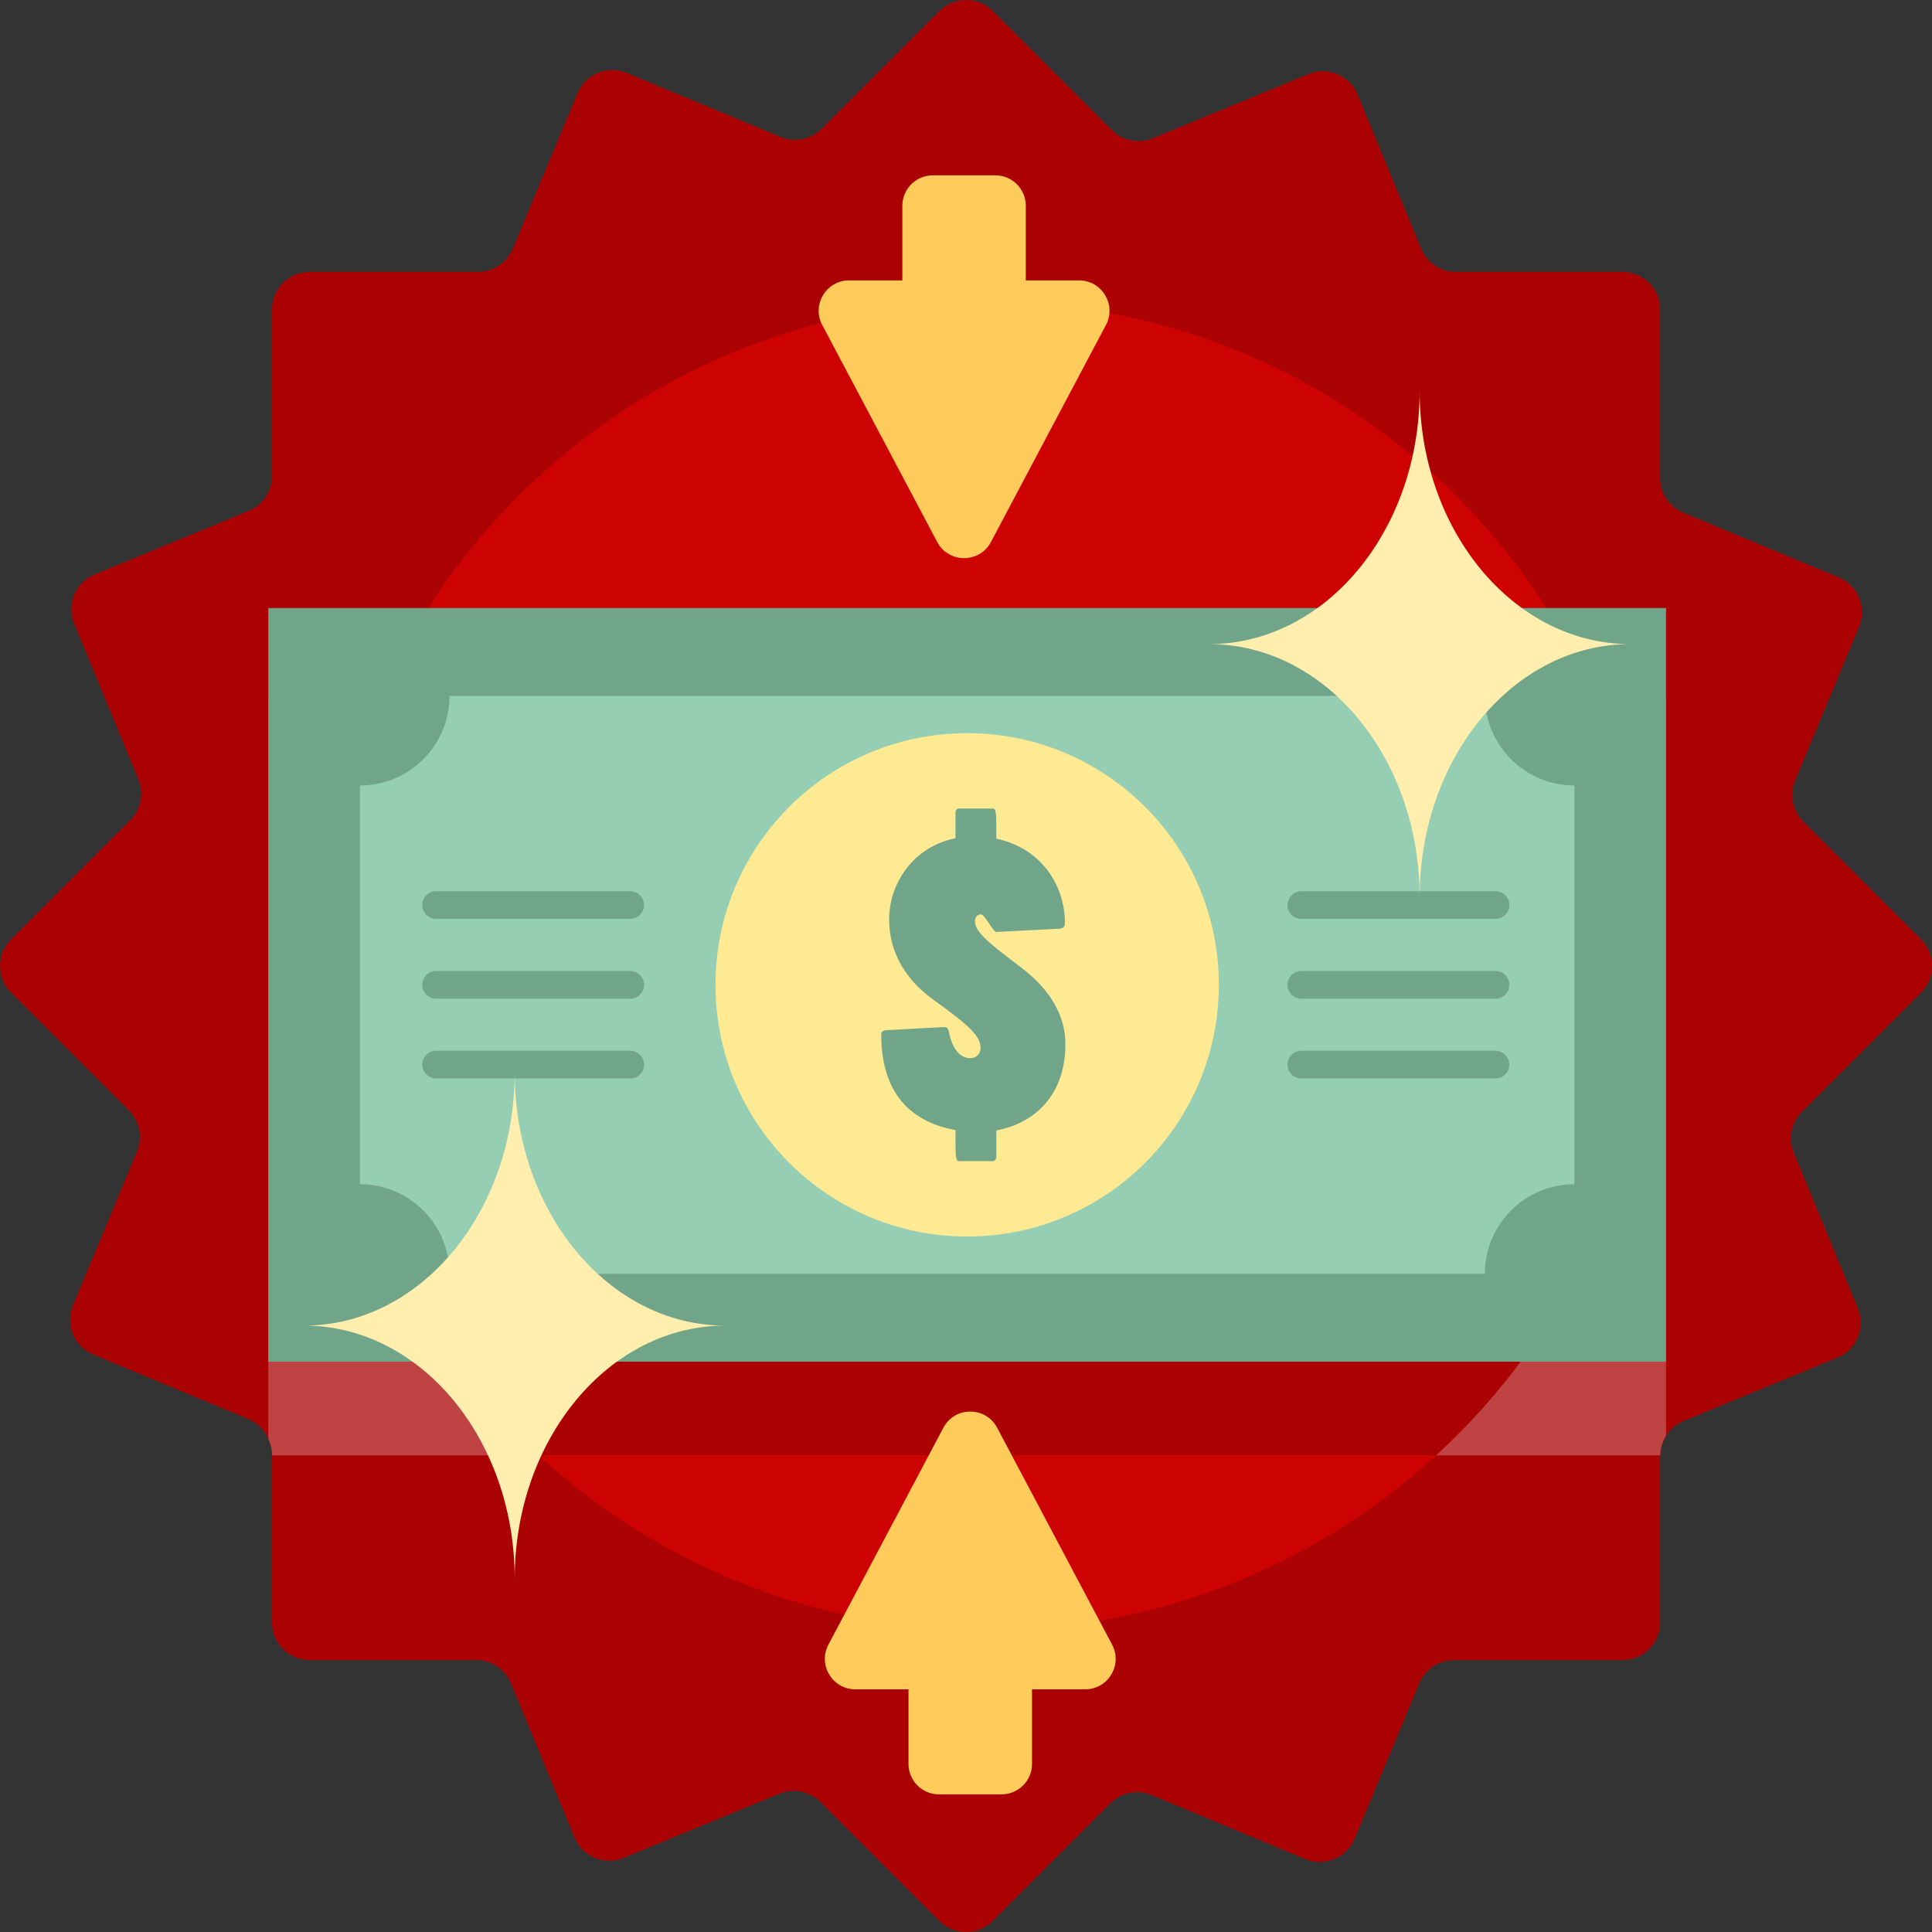 <?xml version="1.0" encoding="UTF-8"?> <svg xmlns="http://www.w3.org/2000/svg" width="200" height="200" viewBox="0 0 200 200" fill="none"><rect x="0" y="0" width="200" height="200" fill="#333333" stroke="none"/><g clip-path="url(#clip0_844_2516)"><path d="M198.861 102.76C200.385 101.237 200.385 98.766 198.861 97.244L186.669 85.052C185.554 83.935 185.22 82.254 185.827 80.795L192.452 64.877C193.281 62.889 192.339 60.605 190.35 59.778L174.258 53.081C172.804 52.475 171.856 51.055 171.856 49.479V32.051C171.856 29.895 170.111 28.149 167.956 28.149H150.714C149.134 28.149 147.712 27.197 147.109 25.735L140.539 9.795C139.718 7.804 137.438 6.854 135.447 7.675L119.332 14.316C117.877 14.917 116.203 14.583 115.088 13.467L102.763 1.143C101.239 -0.381 98.77 -0.381 97.246 1.143L85.056 13.335C83.939 14.45 82.258 14.784 80.797 14.177L64.88 7.552C62.89 6.723 60.609 7.665 59.781 9.654L53.084 25.746C52.479 27.2 51.057 28.148 49.483 28.148H32.054C29.9 28.148 28.154 29.893 28.154 32.048V49.29C28.154 50.87 27.201 52.292 25.741 52.895L9.8 59.465C7.809 60.286 6.858 62.566 7.679 64.557L14.321 80.671C14.921 82.127 14.588 83.801 13.473 84.916L1.149 97.241C-0.376 98.765 -0.376 101.234 1.149 102.758L13.338 114.948C14.456 116.065 14.79 117.746 14.182 119.207L7.557 135.124C6.729 137.114 7.67 139.395 9.658 140.223L25.751 146.92C26.687 147.309 27.375 148.054 27.773 148.941C27.996 149.433 28.153 149.958 28.153 150.521V167.951C28.153 170.105 29.898 171.851 32.053 171.851H49.295C50.876 171.851 52.298 172.805 52.899 174.265L59.469 190.205C60.29 192.197 62.571 193.147 64.562 192.326L80.677 185.684C82.132 185.085 83.806 185.419 84.92 186.533L97.244 198.858C98.767 200.381 101.238 200.381 102.76 198.858L114.952 186.667C116.069 185.55 117.75 185.216 119.209 185.823L135.126 192.45C137.115 193.277 139.399 192.337 140.226 190.347L146.923 174.254C147.528 172.802 148.949 171.853 150.525 171.853H167.953C170.109 171.853 171.855 170.107 171.855 167.953V150.711C171.855 150.692 171.864 150.677 171.864 150.657C171.873 149.929 172.093 149.24 172.464 148.648C172.886 147.972 173.5 147.422 174.269 147.107L190.209 140.536C192.2 139.715 193.15 137.436 192.329 135.445L185.688 119.33C185.087 117.875 185.421 116.199 186.537 115.084L198.861 102.76Z" fill="#AB0303"></path><path d="M102.209 31.256C73.971 31.256 49.719 48.29 39.142 72.637H165.278C154.7 48.29 130.448 31.256 102.209 31.256Z" fill="#CD0303"></path><path d="M55.746 150.656C67.983 161.886 84.293 168.745 102.209 168.745C120.126 168.745 136.437 161.886 148.673 150.656H55.746Z" fill="#CD0303"></path><path d="M55.746 150.656C42.055 138.089 33.466 120.051 33.466 100C33.466 90.274 35.497 81.024 39.14 72.637H27.774V148.941C27.997 149.435 28.154 149.959 28.154 150.522V150.656H55.746Z" fill="#BF4343"></path><path d="M165.279 72.637C168.922 81.023 170.953 90.274 170.953 100C170.953 120.051 162.366 138.089 148.673 150.656H171.866C171.876 149.928 172.094 149.238 172.465 148.646V72.637H165.279Z" fill="#BF4343"></path><path d="M27.776 62.943H172.467V140.961H27.776V62.943Z" fill="#71A58A"></path><path d="M153.708 72.041H46.535C46.535 77.162 42.383 81.312 37.264 81.312V122.591C42.383 122.591 46.535 126.741 46.535 131.862H153.708C153.708 126.741 157.858 122.591 162.979 122.591V81.312C157.858 81.312 153.708 77.162 153.708 72.041Z" fill="#96CEB4"></path><path d="M126.174 101.95C126.174 116.339 114.509 128.004 100.121 128.004C85.732 128.004 74.068 116.339 74.068 101.95C74.068 87.561 85.732 75.897 100.121 75.897C114.509 75.897 126.174 87.561 126.174 101.95Z" fill="#FFEA94"></path><path d="M105.731 100.174C102.514 97.723 100.928 96.524 100.928 95.37C100.928 95.035 101.121 94.65 101.552 94.65C101.936 94.65 102.801 96.475 103.137 96.475L109.715 96.139C110.051 96.091 110.244 95.9 110.244 95.611C110.244 91.385 107.556 87.735 103.137 86.821C103.137 83.989 103.137 83.699 102.753 83.699H99.246C99.055 83.699 98.91 83.893 98.91 84.133V86.774C94.444 87.688 92.043 91.53 92.043 95.18C92.043 98.637 93.82 101.472 96.558 103.441C100.352 106.178 101.503 107.234 101.503 108.482C101.503 109.106 101.071 109.539 100.447 109.539C99.344 109.539 98.575 108.531 98.239 106.849C98.143 106.417 97.999 106.32 97.711 106.32L91.611 106.655C91.371 106.703 91.226 106.848 91.226 107.087C91.226 112.754 93.869 116.067 98.91 116.981C98.91 119.862 98.91 120.197 99.295 120.197H102.753C102.943 120.197 103.137 120.005 103.137 119.814V117.028C107.602 116.163 110.292 112.898 110.292 108.096C110.293 105.12 108.708 102.432 105.731 100.174Z" fill="#71A58A"></path><path d="M154.81 92.254H134.714C133.925 92.254 133.28 92.899 133.28 93.688C133.28 94.479 133.925 95.123 134.714 95.123H154.81C155.6 95.123 156.244 94.479 156.244 93.688C156.247 92.899 155.6 92.254 154.81 92.254Z" fill="#71A58A"></path><path d="M154.81 100.516H134.714C133.925 100.516 133.28 101.16 133.28 101.95C133.28 102.739 133.925 103.384 134.714 103.384H154.81C155.6 103.384 156.244 102.739 156.244 101.95C156.247 101.163 155.6 100.516 154.81 100.516Z" fill="#71A58A"></path><path d="M154.81 108.775H134.714C133.925 108.775 133.28 109.421 133.28 110.211C133.28 111 133.925 111.645 134.714 111.645H154.81C155.6 111.645 156.244 111 156.244 110.211C156.247 109.422 155.6 108.775 154.81 108.775Z" fill="#71A58A"></path><path d="M65.24 92.254H45.145C44.356 92.254 43.71 92.899 43.71 93.688C43.71 94.479 44.356 95.123 45.145 95.123H65.24C66.03 95.123 66.674 94.479 66.674 93.688C66.677 92.899 66.03 92.254 65.24 92.254Z" fill="#71A58A"></path><path d="M65.24 100.516H45.145C44.356 100.516 43.71 101.16 43.71 101.95C43.71 102.739 44.356 103.384 45.145 103.384H65.24C66.03 103.384 66.674 102.739 66.674 101.95C66.677 101.163 66.03 100.516 65.24 100.516Z" fill="#71A58A"></path><path d="M65.24 108.775H45.145C44.356 108.775 43.71 109.421 43.71 110.211C43.71 111 44.356 111.645 45.145 111.645H65.24C66.03 111.645 66.674 111 66.674 110.211C66.677 109.422 66.03 108.775 65.24 108.775Z" fill="#71A58A"></path><path d="M111.702 29.027H106.192V21.302C106.192 19.562 104.782 18.152 103.042 18.152H96.561C94.821 18.152 93.411 19.562 93.411 21.302V29.027H87.901C85.529 29.027 84.006 31.554 85.12 33.65L97.018 56.105C98.201 58.337 101.401 58.337 102.583 56.105L114.483 33.65C115.597 31.554 114.076 29.027 111.702 29.027Z" fill="#FFCC5C"></path><path d="M115.124 170.253L103.224 147.799C102.039 145.567 98.84 145.567 97.658 147.799L85.758 170.253C84.647 172.35 86.167 174.877 88.541 174.877H94.049V182.602C94.049 184.342 95.461 185.751 97.199 185.751H103.682C105.421 185.751 106.833 184.342 106.833 182.602V174.877H112.341C114.715 174.877 116.235 172.35 115.124 170.253Z" fill="#FFCC5C"></path><path d="M146.961 40.459C146.961 54.939 137.201 66.676 125.164 66.676C137.201 66.676 146.961 78.413 146.961 92.893C146.961 78.413 156.721 66.676 168.759 66.676C156.72 66.676 146.961 54.939 146.961 40.459Z" fill="#FFEEAD"></path><path d="M53.282 111.01C53.282 125.49 43.523 137.227 31.484 137.227C43.523 137.227 53.282 148.963 53.282 163.444C53.282 148.963 63.041 137.227 75.08 137.227C63.039 137.227 53.282 125.49 53.282 111.01Z" fill="#FFEEAD"></path></g><defs><clipPath id="clip0_844_2516"><rect width="200" height="200" fill="white"></rect></clipPath></defs></svg> 